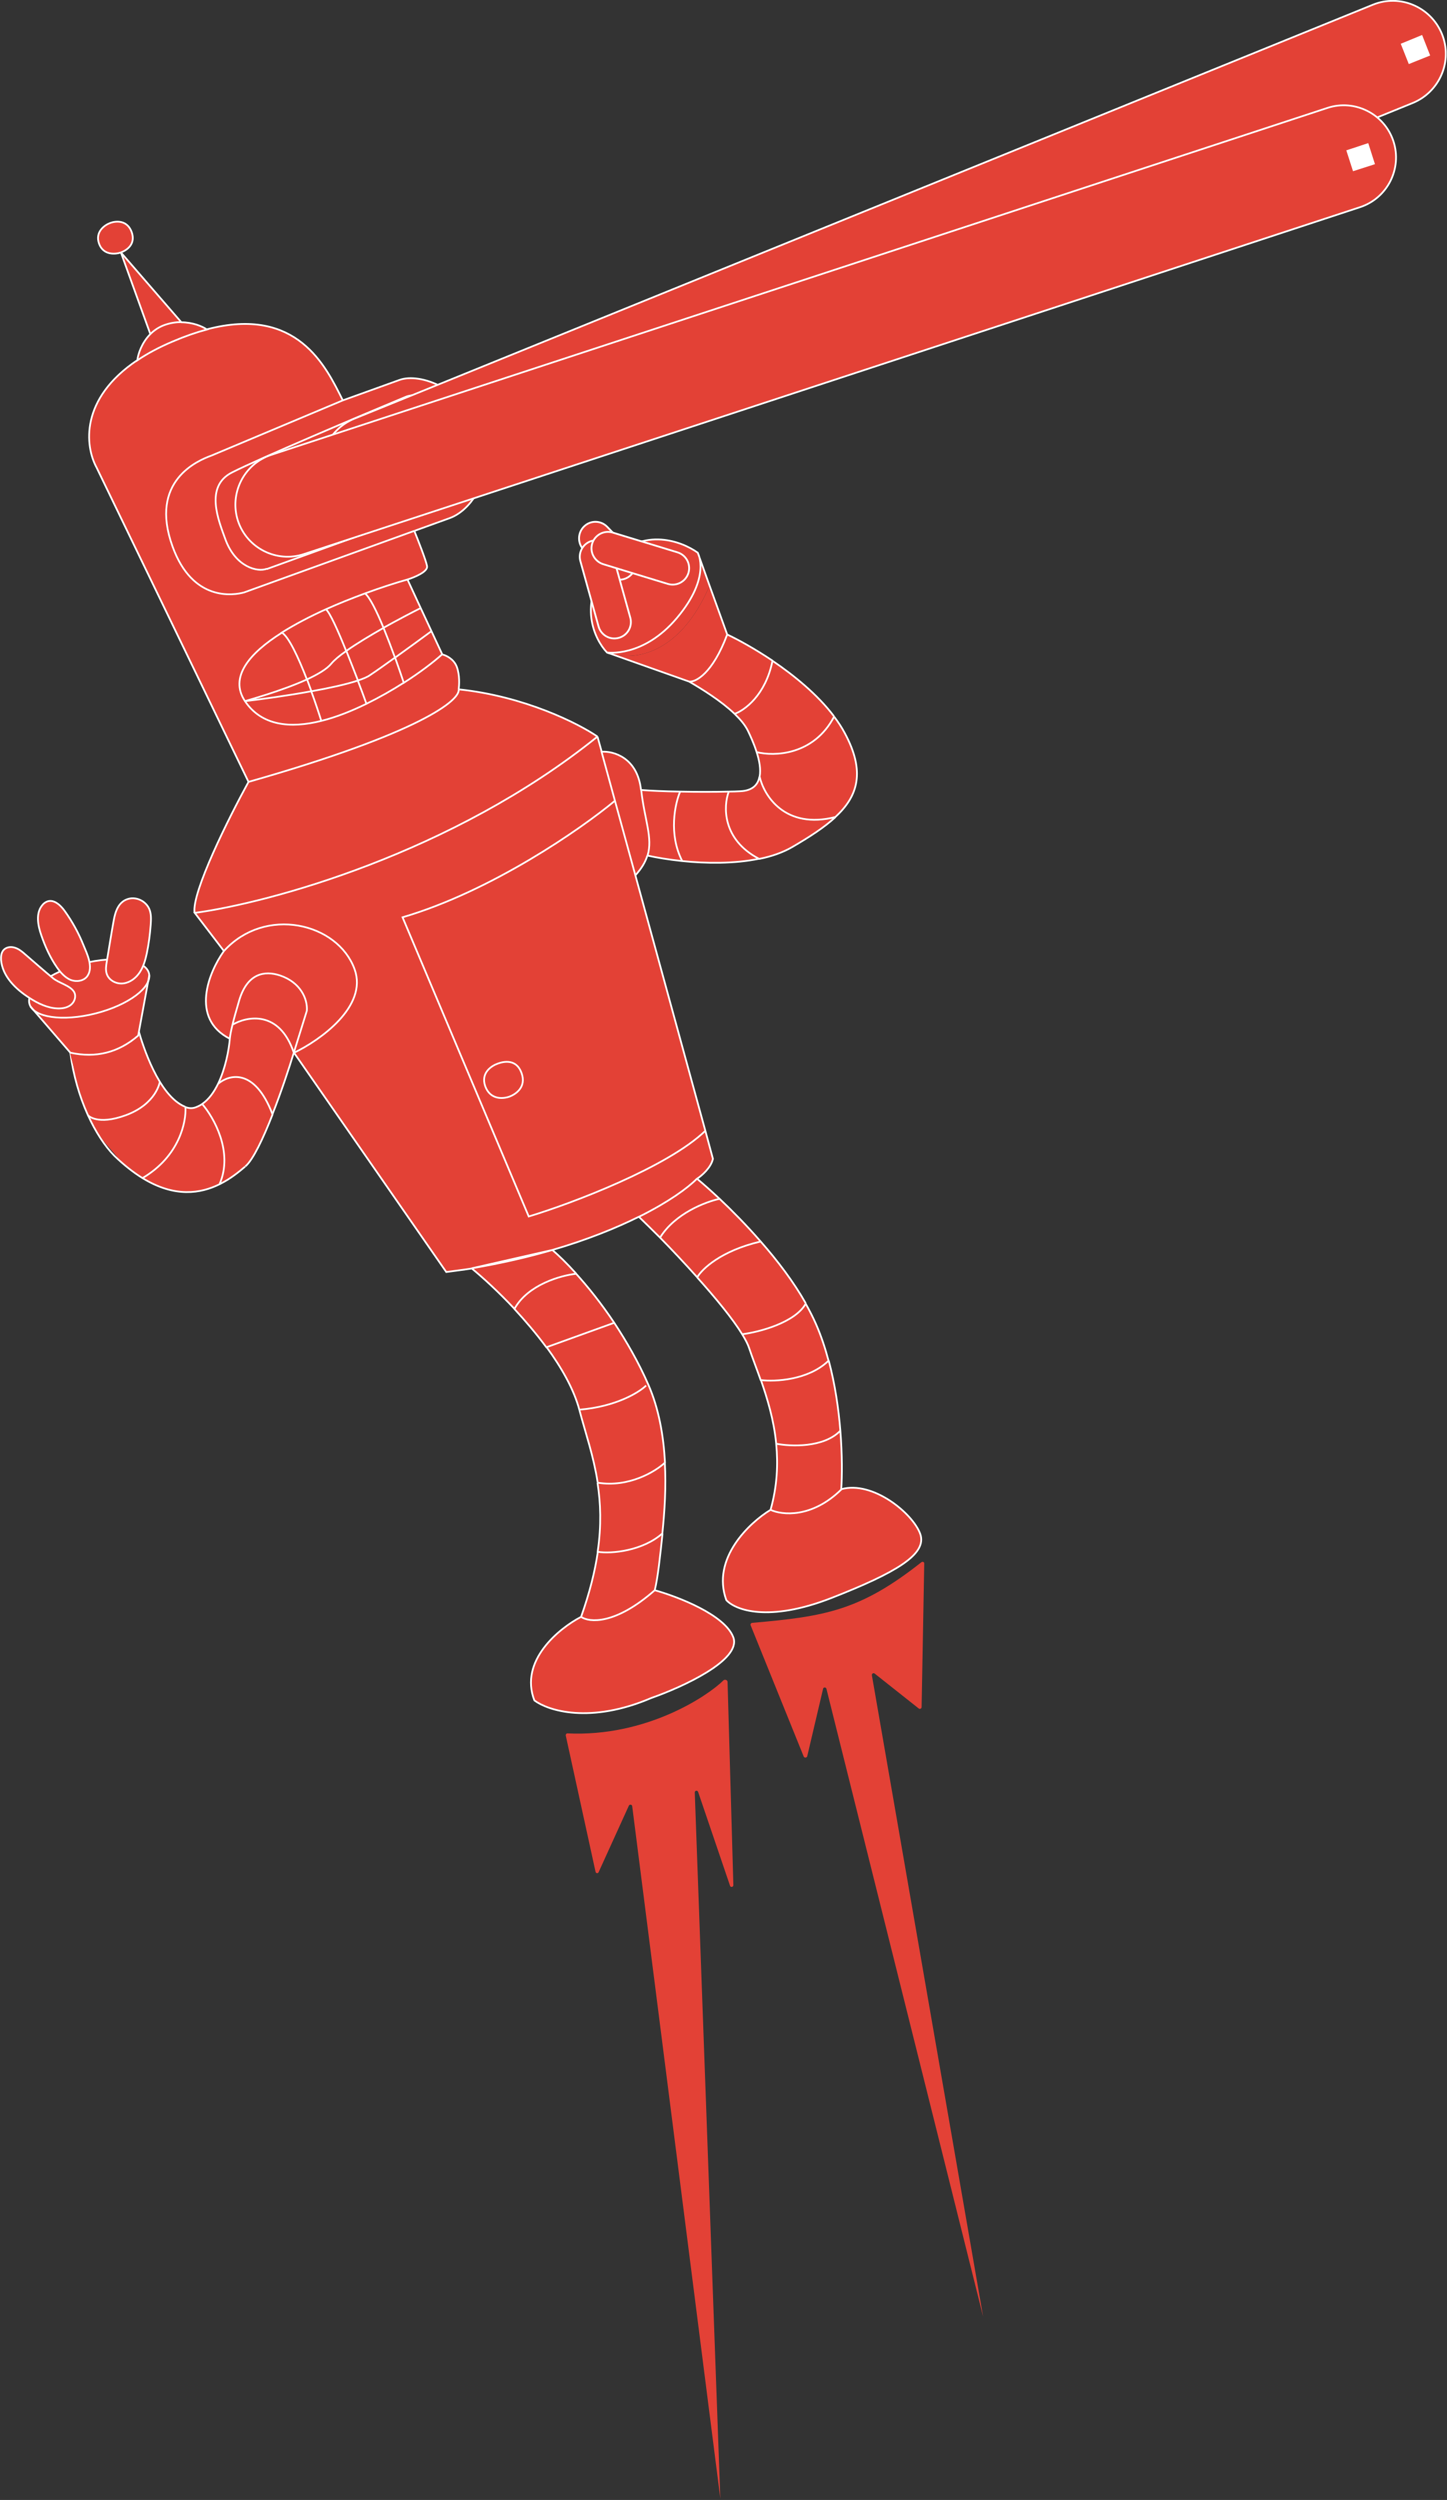 <?xml version="1.0" encoding="UTF-8"?> <svg xmlns="http://www.w3.org/2000/svg" width="821" height="1418" viewBox="0 0 821 1418" fill="none"><rect x="0" y="0" width="821" height="1418" fill="#333333" stroke="none"/> <g clip-path="url(#clip0_85_21)"> <path d="M103.8 627.1C101 625.5 98.4 623.3 96.2 620.9C91.7 615.9 88.6 609.8 85.8 603.6C83.3 599.5 81.3 595.1 80 590.3C80 590.2 79.9 590.1 79.9 590C79.3 588.4 78.7 586.9 78.2 585.3C61.6 579.4 45.1 586.5 40.9 599.6C41.1 601.4 41.3 603.2 41.6 604.9C42.6 610.6 44.1 616.1 46 621.5C47.8 626.8 49.7 632 52.2 637C54.6 641.8 57.6 646 61.1 650C63.4 652.6 65.7 655.2 67.8 658C69.9 659.8 72 661.5 74.2 663.1C74.9 663.6 75.7 664.2 76.4 664.8C76.9 665.1 77.2 665.6 77.4 666.1C78 666.6 78.6 667.1 79.1 667.5C80 668 80.9 668.4 81.8 668.9C96.1 668.1 112.5 657.5 113.7 645.6C112 638.9 108.2 632.9 103.8 627.1Z" fill="#E34136"></path> <path d="M141 443.5C239.1 415.6 261.3 396.9 260.2 391C260.6 388.7 260.9 382.9 259.2 378.3C257.5 373.7 252.9 371.6 250.8 371.2C246.2 375.4 238.4 381.4 229 387.4C222.6 391.5 215.4 395.7 207.9 399.3C199.5 403.4 190.8 406.9 182.3 409C164.7 413.4 148.3 411.8 139 397.8C130 384.3 141.3 370.7 159.9 359C167.4 354.3 176 349.8 184.9 345.8C192.2 342.5 199.8 339.5 207.1 336.8C215.7 333.6 224 331 231.2 328.9C235.1 327.7 242.9 324.5 242.3 321.3C241.7 318 237.2 306.6 235.1 301.4L138.6 336C132.7 337.7 109.3 341.5 97.9 310C84.4 272.7 112.3 261.2 120 258.4L194.5 227.1C184.9 207.8 168.7 173.3 117.4 186.8C111.4 188.4 105 190.6 98 193.6C90.1 197 83.5 200.6 77.9 204.3C45.4 226.1 48.1 252.9 54.8 265.2L141 443.5Z" fill="#E34136"></path> <path fill-rule="evenodd" clip-rule="evenodd" d="M226.6 215.5L194.4 227.1L120 258.4C112.3 261.2 84.4 272.7 97.9 310C109.3 341.5 132.6 337.7 138.6 336L235.1 301.1L255 294C266.6 289.8 281.7 271.3 271.9 244.3C263.3 220.4 238.2 211.3 226.6 215.5ZM131.5 268.1C115.8 276.1 124 295.5 127.7 305.8C133.5 321.9 146.2 324.8 151.3 322.7L245.8 288.5C253.5 285.7 272.4 275.5 262.3 247.6C254.2 225.3 237.1 222.1 230.2 225C203.8 236.1 147.2 260.1 131.5 268.1Z" fill="#E34136"></path> <path d="M139 397.7C148.4 411.7 164.7 413.3 182.3 408.9C180.9 404.4 178.9 398.4 176.6 392.1C163 394.6 148.5 396.6 139 397.7Z" fill="#E34136"></path> <path d="M174.1 385.4C159.7 392 140.4 397.2 139 397.7C148.5 396.6 163 394.6 176.6 392.1C175.8 389.9 175 387.6 174.1 385.4Z" fill="#E34136"></path> <path d="M159.9 358.8C141.4 370.6 130.1 384.2 139 397.6C140.4 397.1 159.7 391.9 174.1 385.3C169.3 373 163.8 361.2 159.9 358.8Z" fill="#E34136"></path> <path d="M184.9 345.6C176 349.6 167.3 354.1 159.9 358.8C163.8 361.1 169.3 372.9 174.1 385.3C180.2 382.5 185.5 379.4 188 376.3C189.7 374.3 192.6 371.8 196.4 369.2C191.7 357.5 187.1 347.3 184.9 345.6Z" fill="#E34136"></path> <path d="M176.7 392.1C186.8 390.3 196.5 388.2 203.1 386C201 380.6 198.8 374.7 196.5 369.2C192.7 371.9 189.7 374.3 188.1 376.3C185.5 379.4 180.3 382.5 174.2 385.3C175 387.6 175.8 389.9 176.7 392.1Z" fill="#E34136"></path> <path d="M182.3 408.9C190.8 406.8 199.5 403.3 207.9 399.2C206.6 395.5 204.9 390.9 203 386C196.4 388.2 186.8 390.3 176.6 392.1C178.9 398.4 180.9 404.4 182.3 408.9Z" fill="#E34136"></path> <path d="M207.9 399.2C215.4 395.5 222.6 391.4 229 387.3C227.7 383.4 226 378.4 224.1 373.1C218.9 376.9 213.8 380.5 210 383C208.5 384 206 385.1 203 386.1C204.9 390.9 206.6 395.5 207.9 399.2Z" fill="#E34136"></path> <path d="M217.6 356.2C210 360.5 202.3 365.1 196.4 369.3C198.6 374.8 200.9 380.7 203 386.1C206.1 385.1 208.5 384.1 210 383C213.8 380.5 218.8 376.9 224.1 373.1C222.1 367.5 219.9 361.6 217.6 356.2Z" fill="#E34136"></path> <path d="M207.1 336.6C199.8 339.3 192.2 342.3 184.9 345.6C187.1 347.3 191.7 357.5 196.4 369.2C202.2 365.1 210 360.4 217.6 356.1C213.7 346.7 209.8 338.6 207.1 336.6Z" fill="#E34136"></path> <path d="M231.2 328.7C224.1 330.7 215.8 333.4 207.1 336.6C209.7 338.6 213.7 346.6 217.6 356.1C225.5 351.7 233.3 347.6 238.7 344.9L231.2 328.7Z" fill="#E34136"></path> <path d="M229.1 387.3C238.5 381.3 246.3 375.3 250.9 371.1L244.8 358C240.2 361.4 232 367.4 224.2 373C226.1 378.4 227.8 383.4 229.1 387.3Z" fill="#E34136"></path> <path d="M244.8 358L238.7 344.9C233.3 347.6 225.5 351.7 217.6 356.1C219.8 361.5 222.1 367.4 224.1 373C232 367.4 240.2 361.4 244.8 358Z" fill="#E34136"></path> <path d="M339 417.8C328.4 410.5 297.7 394.9 260.2 391C261.4 396.9 239.1 415.6 141 443.5C130 463.5 108.6 506.3 110.4 517.8C152.3 512.1 256.5 484.2 339 417.8Z" fill="#E34136"></path> <path d="M127 539.5C118.6 551.2 107.6 577.6 130.4 589.2C130.6 587.1 131.1 584.7 131.9 581.4C132.8 577.9 134 573.5 135.7 567.6C140.3 552.1 150.1 550.5 158.9 553.4C170.5 557.2 174.6 566.6 174.1 573.4L166.7 597.2C181.4 590.2 208.8 570.9 201.2 549.8C191.7 523.3 150.4 513.6 127 539.5Z" fill="#E34136"></path> <path d="M395.5 668.6C398.1 666.9 403.4 662.4 404.5 657.3L400.2 641.4C379 661.9 324.6 682.6 300 690L228.5 520.2C279 505.4 329.9 470 349 454.1L341.4 426.3L339 417.7C256.6 484.1 152.3 512.1 110.5 517.7L127.1 539.4C150.5 513.5 191.8 523.3 201.3 549.7C208.9 570.8 181.5 590.1 166.8 597.1L253.2 721.5C256.2 721 264.8 720 267.7 719.5L313.4 709.1C333.3 703.3 349.7 696.6 362.6 690.2C379.4 681.8 390.3 673.8 395.5 668.6Z" fill="#E34136"></path> <path fill-rule="evenodd" clip-rule="evenodd" d="M348.9 454.2C329.8 470.1 278.9 505.5 228.4 520.3L300 690C324.6 682.6 379 661.9 400.2 641.4L360.5 496.5L348.9 454.2ZM296 608.6C293 600.4 285.7 602.2 282.5 603.3C279.3 604.5 272.7 608.3 275.5 616C278.3 623.7 285.4 623.3 289.3 621.9C292.4 620.8 298.9 616.8 296 608.6Z" fill="#E34136"></path> <path d="M282.4 603.3C285.6 602.1 293 600.4 295.9 608.6C298.9 616.8 292.3 620.8 289.1 622C285.2 623.4 278.1 623.8 275.3 616.1C272.6 608.3 279.2 604.4 282.4 603.3Z" fill="#E34136"></path> <path d="M341.3 426.4L348.9 454.2L360.5 496.5C364.1 492.5 366.2 488.9 367.3 485.3C370.4 475.1 365.6 465.1 363.7 448.1C361.7 429.6 348 425.9 341.3 426.4Z" fill="#E34136"></path> <path d="M363.8 448.1C365.7 465.1 370.5 475.2 367.4 485.3C372.4 486.4 379.3 487.6 387.1 488.4C379.3 473.2 383.1 455.8 385.9 449C377.2 448.8 369.1 448.5 363.8 448.1Z" fill="#E34136"></path> <path d="M395.9 313.6C386.4 306.6 362.8 298.2 345.2 320.3C327.6 342.4 337.2 362.7 344.3 370.1L346.4 370.8C359.3 374.7 385.6 371.9 402.6 332.2L395.9 313.6Z" fill="#E34136"></path> <path d="M412.6 359.9L402.6 332.2C385.6 371.9 359.3 374.7 346.4 370.8L391 386.6C394.8 387 404.3 382.1 412.6 359.9Z" fill="#E34136"></path> <path d="M391 386.6C398.2 390.8 409.1 397.5 416.8 404.9C422.3 403 434.4 394.4 438.3 374.8C428.3 368 418.9 362.9 412.5 359.9C404.3 382.1 394.8 387 391 386.6Z" fill="#E34136"></path> <path d="M424.4 414.5C425.5 416.8 427.7 421.4 429.3 426.5C439.1 429 461.7 428.5 473.3 406.3C464.1 394.1 450.8 383.2 438.4 374.8C434.4 394.4 422.4 403.1 416.9 404.9C420.1 408 422.7 411.3 424.4 414.5Z" fill="#E34136"></path> <path d="M474 463.4C486.8 451.6 491.1 437.7 479.3 415.8C477.6 412.6 475.5 409.4 473.2 406.4C461.6 428.6 439.1 429.2 429.2 426.6C430.7 431.3 431.6 436.4 430.9 440.5C433.3 451.2 445.3 470.8 474 463.4Z" fill="#E34136"></path> <path d="M420 448.8C418 448.9 415.8 448.9 413.5 449C410.4 457.1 409.6 476.1 430.6 487.1C437.6 485.7 444 483.5 449.5 480.3C459.1 474.7 467.5 469.3 473.9 463.4C445.2 470.8 433.2 451.2 430.8 440.5C430.1 445.2 427 448.6 420 448.8Z" fill="#E34136"></path> <path d="M385.9 449C383 455.8 379.2 473.2 387.1 488.4C400.5 489.8 416.6 490 430.7 487.1C409.6 476.1 410.5 457.1 413.6 449C405.2 449.2 395.2 449.2 385.9 449Z" fill="#E34136"></path> <path d="M166.7 597.1L174.1 573.3C174.6 566.6 170.5 557.2 158.9 553.3C150.1 550.4 140.3 552 135.7 567.5C134 573.4 132.7 577.8 131.9 581.3C140.1 576.4 158.5 572.7 166.7 597.1Z" fill="#E34136"></path> <path d="M114.7 626.2C113.6 627 112.3 627.6 111 628.1C109.1 628.8 107.1 628.7 105.1 627.9C105.7 636.2 101.7 655.9 80.8 668.2C99.2 679.5 113.9 677 124.6 671.7C132.6 653.4 121.3 633.8 114.7 626.2Z" fill="#E34136"></path> <path d="M139.2 661.6C143.6 657.9 149.4 645.6 154.7 632C144.5 605.4 129.8 609.5 123.8 614.8C121.5 619.5 118.6 623.6 114.8 626.2C121.4 633.8 132.6 653.4 124.7 671.6C130.9 668.5 135.8 664.4 139.2 661.6Z" fill="#E34136"></path> <path d="M131.9 581.3C131.1 584.6 130.6 587 130.4 589.1C129.9 595.5 127.9 606.1 123.7 614.8C129.8 609.5 144.4 605.4 154.6 632C159.5 619.5 164 606 166.7 597.1C158.5 572.7 140.1 576.4 131.9 581.3Z" fill="#E34136"></path> <path d="M369.5 963C386.9 956.9 420.7 941.6 416 928.7C411.4 915.8 384.3 905.5 371.4 901.9C373.2 894.6 374.5 882 375.8 869.8C364.8 879.6 347 881.4 339.1 880.2C337.5 891.1 334.5 903.3 329.6 917.1C317.1 923.5 294.4 942 303.1 964.5C310.8 970.2 334.8 977.9 369.5 963Z" fill="#E34136"></path> <path d="M339.1 880.2C347 881.5 364.8 879.6 375.8 869.8C377.1 857.2 378 843.4 377.2 829.5C371.9 834.5 356.7 843.8 339 840.9C340.8 852.4 341.3 865.2 339.1 880.2Z" fill="#E34136"></path> <path d="M377.3 829.6C376.5 814.3 373.8 799 367.9 785.5C362.3 772.6 355.4 760.8 348.5 750.3L310 764.2C318.5 775.7 325.5 788 328.6 799.7C332.1 813 336.7 825.9 339 841C356.8 843.8 371.9 834.6 377.3 829.6Z" fill="#E34136"></path> <path d="M310 764.2L348.4 750.3C341 739.2 333.4 729.8 326.8 722.5C318.3 723.4 299.4 728.6 291.8 742.4C298.1 749 304.4 756.4 310 764.2Z" fill="#E34136"></path> <path d="M313.4 709C299.8 713 284.6 716.5 267.7 719.4C273.9 724.5 282.8 732.6 291.9 742.3C299.6 728.5 318.5 723.2 326.9 722.4C321.5 716.5 316.8 711.9 313.4 709Z" fill="#E34136"></path> <path d="M395.5 668.6C390.3 673.8 379.5 681.8 362.6 690.2C366 693.5 370.1 697.5 374.6 702C383 688.2 400.6 681.6 408.4 680C403.4 675.3 399 671.5 395.5 668.6Z" fill="#E34136"></path> <path d="M421.1 756.8C430.6 755.6 451.1 750.3 457.2 739.4C450.3 727.2 441.1 715.1 431.6 704.3C409.1 709.5 398.2 720 395.6 724.6C406 736.2 415.7 748 421.1 756.8Z" fill="#E34136"></path> <path d="M395.6 724.5C398.2 719.9 409.1 709.4 431.6 704.2C423.6 695 415.4 686.7 408.2 679.9C400.4 681.5 382.8 688.2 374.4 701.9C381.2 708.8 388.6 716.6 395.6 724.5Z" fill="#E34136"></path> <path d="M425.1 764.8C426.8 769.9 429.2 776 431.6 782.8C439.7 783.8 458.7 782.9 470.1 771.8C468.2 764.7 465.9 757.7 463 751.1C461.3 747.2 459.3 743.3 457.1 739.4C451 750.3 430.5 755.6 421 756.8C423 759.8 424.4 762.6 425.1 764.8Z" fill="#E34136"></path> <path d="M440.4 818.9C448.6 820.5 467.4 821.3 476.8 811.5C475.8 799.1 473.8 785.2 470.2 771.7C458.8 782.8 439.7 783.7 431.7 782.7C435.3 793.1 439 805.3 440.4 818.9Z" fill="#E34136"></path> <path d="M437.2 856.4C425.3 863.6 403.5 884 412.1 907.6C417 913.1 435.8 920.5 472 906.3C508.2 892.1 526.3 881.6 522.1 870C517.9 858.4 495.2 839.7 477.3 844.7C477.8 837.3 477.9 825.3 476.8 811.4C467.4 821.2 448.6 820.4 440.4 818.8C441.5 830.5 440.9 843 437.2 856.4Z" fill="#E34136"></path> <path d="M56.2 138.2C58.6 144.9 65.5 144.3 68.6 143.2C72.3 141.8 77.2 138.3 74.7 131.6C72.3 124.9 66.3 125.1 62.5 126.5C59.4 127.6 53.8 131.5 56.2 138.2Z" fill="#E34136"></path> <path d="M85.3 189.5C87.4 187.4 90 185.6 93.2 184.4C96.5 183.2 99.8 182.7 102.8 182.7L68.5 143.1L85.3 189.5Z" fill="#E34136"></path> <path d="M77.9 204.4C83.5 200.6 90.2 197 98 193.7C105 190.7 111.4 188.5 117.4 186.9C115 185.2 109.5 182.8 102.8 182.8C99.8 182.8 96.6 183.3 93.2 184.5C90 185.7 87.4 187.5 85.3 189.6C80.4 194.4 78.3 200.8 77.9 204.4Z" fill="#E34136"></path> <path d="M127.6 305.8C123.9 295.5 115.7 276.1 131.4 268.1C147.1 260.1 203.7 236.1 230 225.2C237 222.3 254.1 225.4 262.1 247.8C272.2 275.7 253.3 285.9 245.6 288.7L151.1 322.9C146.2 324.8 133.5 321.9 127.6 305.8Z" fill="#E34136"></path> <path d="M371.5 902C384.4 905.6 411.4 915.9 416.1 928.8C420.7 941.7 387 957 369.6 963.1C334.8 978 310.9 970.3 303.2 964.5C294.5 942 317.2 923.6 329.7 917.1M371.5 902C373.3 894.7 374.6 882.1 375.9 869.9M371.5 902C349 921.8 334.2 920.3 329.7 917.1M329.7 917.1C334.6 903.3 337.6 891.2 339.2 880.2M313.4 709C333.3 703.2 349.7 696.5 362.6 690.1M313.4 709C299.8 713 284.6 716.5 267.7 719.4L313.4 709ZM313.4 709C316.8 711.9 321.5 716.4 326.9 722.4M395.4 668.6C390.3 673.8 379.4 681.8 362.5 690.2C365.9 693.5 370 697.5 374.5 702M374.5 702C381.1 708.7 388.5 716.6 395.6 724.5C398.2 719.9 409.1 709.4 431.6 704.2M374.5 702C382.9 688.3 400.5 681.6 408.3 680C403.4 675.4 399 671.5 395.5 668.6C398.1 666.9 403.4 662.4 404.5 657.3L400.2 641.4M374.5 702C374.4 702.1 374.3 702.3 374.2 702.4M437.2 856.4C425.3 863.6 403.5 884 412.1 907.6C417 913.1 435.8 920.5 472 906.3C508.2 892.1 526.3 881.6 522.1 870C517.9 858.4 495.2 839.7 477.3 844.7M437.2 856.4C441 843 441.5 830.5 440.4 819M437.2 856.4C443.6 859.4 460.6 861.3 477.4 844.8M477.3 844.8C477.8 837.4 477.9 825.4 476.8 811.5M476.8 811.5C467.4 821.3 448.6 820.5 440.4 818.9C439.1 805.3 435.3 793.1 431.7 782.7M476.8 811.5C475.8 799.1 473.8 785.2 470.2 771.7M400.2 641.4C379 661.9 324.6 682.6 300 690L228.4 520.3C278.9 505.5 329.8 470.1 348.9 454.2M400.2 641.4L360.5 496.5M339 417.8C328.4 410.5 297.7 394.9 260.2 391M339 417.8L341.4 426.4M339 417.8C256.6 484.2 152.3 512.2 110.5 517.8L127.1 539.5M260.2 391C261.4 396.9 239.1 415.6 141 443.5M260.2 391C260.6 388.7 260.9 382.9 259.2 378.3C257.5 373.7 252.9 371.6 250.8 371.2M141 443.5C130 463.5 108.6 506.3 110.4 517.8M141 443.5L54.8 265.2C48.1 252.9 45.4 226.1 77.9 204.3M130.4 589.2C107.6 577.6 118.6 551.2 127 539.5C150.4 513.6 191.7 523.4 201.2 549.8C208.8 570.9 181.4 590.2 166.7 597.2M123.7 614.8C127.9 606.1 129.9 595.5 130.4 589.1C130.6 587 131.1 584.6 131.9 581.3C132.7 577.8 134 573.4 135.7 567.5C140.3 552 150.1 550.4 158.9 553.3C170.5 557.2 174.6 566.6 174.1 573.3L166.7 597.1M123.7 614.8C129.8 609.5 144.4 605.4 154.6 632C159.5 619.5 164 606 166.7 597.1M123.7 614.8C121.4 619.5 118.5 623.6 114.7 626.2M166.8 597.1L253.2 721.5C256.2 721.1 264.8 720 267.7 719.5C273.9 724.6 282.8 732.7 291.9 742.4C299.5 728.6 318.4 723.4 326.9 722.5C333.5 729.8 341.1 739.2 348.5 750.3M328.7 799.6C332.2 812.9 336.8 825.8 339.1 840.9M328.7 799.6C349.6 797.9 362.7 789.7 366.6 785.9M328.7 799.6C325.6 788 318.6 775.7 310.1 764.1M166.7 597.1C158.5 572.7 140 576.4 131.8 581.3M139.2 661.6C143.6 657.9 149.4 645.6 154.7 632M39.9 597.1C43.3 623.1 54.2 644.8 65 655.7C70.5 661 75.8 665.1 80.8 668.2C99.2 679.5 113.9 677 124.6 671.7C130.9 668.6 135.8 664.5 139.1 661.7M78.8 585.2C80.8 592.2 89.9 621.7 105.1 627.8M348.9 454.2L341.3 426.4C347.9 425.9 361.7 429.6 363.7 448.1M348.9 454.2L360.5 496.5M360.5 496.5C364.1 492.5 366.2 488.9 367.3 485.3M385.9 449C377.2 448.9 369.1 448.5 363.8 448.1C365.7 465.1 370.5 475.2 367.4 485.3C372.4 486.4 379.3 487.6 387.1 488.4M385.9 449C383 455.8 379.2 473.2 387.1 488.4M385.9 449C395.2 449.2 405.2 449.2 413.5 449M387.1 488.4C400.5 489.8 416.6 490 430.7 487.1M412.6 359.9L402.6 332.2L395.9 313.5C386.3 306.6 362.8 298.1 345.2 320.2C327.6 342.3 337.3 362.6 344.3 370L346.4 370.7M412.6 359.9C419 362.9 428.4 368.1 438.4 374.8M412.6 359.9C404.3 382.1 394.7 387 391 386.6M391 386.6C398.2 390.8 409.1 397.5 416.8 404.9C422.3 403 434.4 394.4 438.3 374.8C450.7 383.2 464 394.1 473.2 406.3M391 386.6L346.4 370.8C345.7 370.6 345 370.4 344.3 370.1C344.3 370.1 364.8 373.3 384 350.6C403.8 327.2 395.9 313.6 395.9 313.6M339 841C340.8 852.5 341.3 865.2 339.1 880.2C347 881.5 364.8 879.6 375.8 869.8C377.1 857.2 378 843.4 377.2 829.5M348.5 750.3C355.4 760.8 362.3 772.6 367.9 785.5C373.8 799 376.5 814.3 377.3 829.6C372 834.6 356.8 843.9 339.1 841M348.5 750.3L310 764.2C304.3 756.5 298 749.1 291.8 742.4M421.1 756.8C423 759.9 424.4 762.6 425.1 764.8C426.8 769.9 429.2 776 431.6 782.8C439.7 783.8 458.7 782.9 470.1 771.8C468.2 764.7 465.9 757.7 463 751.1C461.3 747.2 459.3 743.3 457.1 739.4M421.1 756.8C430.6 755.6 451.1 750.3 457.2 739.4M421.1 756.8C415.7 748 406 736.2 395.6 724.6M457.2 739.3C450.3 727.1 441.1 715 431.6 704.2M431.6 704.2C423.6 695 415.4 686.7 408.2 679.9M114.7 626.2C113.6 627 112.3 627.6 111 628.1C109.1 628.8 107.1 628.7 105.1 627.9M114.7 626.2C121.3 633.8 132.5 653.4 124.6 671.6M105.2 627.9C105.8 636.2 101.8 655.9 80.9 668.2M413.5 449C415.8 449 418 448.9 420 448.8C427 448.5 430.1 445.1 430.9 440.5M413.5 449C410.4 457.1 409.6 476.1 430.6 487.1M430.7 487.2C437.7 485.8 444.1 483.6 449.6 480.4C459.2 474.8 467.6 469.4 474 463.5M474.1 463.4C445.3 470.7 433.4 451.2 431 440.5C431.8 436.4 430.8 431.2 429.3 426.6M429.3 426.6C427.7 421.5 425.5 416.9 424.4 414.6C422.8 411.3 420.1 408.1 416.9 405M429.3 426.6C439.1 429.1 461.7 428.6 473.3 406.4M474 463.4C486.8 451.6 491.1 437.7 479.3 415.8C477.6 412.6 475.5 409.4 473.2 406.4M194.5 227.1L226.7 215.5C238.3 211.3 263.4 220.4 272 244.2C281.8 271.2 266.7 289.8 255.1 293.9L235.2 301.1M194.5 227.1L120 258.4C112.3 261.2 84.4 272.7 97.9 310C109.3 341.5 132.6 337.7 138.6 336L235.1 301.1M194.5 227.1C184.9 207.8 168.7 173.3 117.4 186.8M245.8 288.6C253.5 285.8 272.4 275.6 262.3 247.7C254.2 225.4 237.1 222.2 230.2 225.1C203.9 236.1 147.3 260 131.6 268C115.9 276 124.1 295.4 127.8 305.7C133.6 321.8 146.3 324.7 151.4 322.6M245.8 288.6C239.6 290.8 180.2 312.3 151.3 322.8L245.8 288.6ZM244.8 358L250.9 371.1C246.3 375.3 238.5 381.3 229.1 387.3C227.8 383.4 226.1 378.4 224.2 373.1M244.8 358L238.7 344.9M244.8 358C240.2 361.4 232 367.4 224.2 373M231.2 328.7C235.1 327.5 242.9 324.3 242.3 321.1C241.7 317.8 237.2 306.4 235.1 301.2M231.2 328.7C224.1 330.7 215.8 333.4 207.1 336.6M231.2 328.7L238.7 344.9M207.1 336.6C199.8 339.3 192.2 342.3 184.9 345.6M207.1 336.6C209.7 338.6 213.7 346.6 217.6 356.1M238.7 344.9C233.3 347.6 225.5 351.7 217.6 356.1M139 397.7C148.4 411.7 164.7 413.3 182.3 408.9M139 397.7C130 384.2 141.3 370.6 159.9 358.9M139 397.7C148.5 396.6 163 394.6 176.6 392.1C178.9 398.4 180.9 404.4 182.3 408.9M139 397.7C140.4 397.2 159.7 392 174.1 385.4C180.2 382.6 185.5 379.5 188 376.4C189.7 374.4 192.6 371.9 196.4 369.3M182.3 408.9C190.8 406.8 199.5 403.3 207.9 399.2M207.9 399.2C215.4 395.5 222.6 391.4 229 387.3M207.9 399.2C206.6 395.5 204.9 390.9 203 386C206.1 385 208.5 384 210 382.9C213.8 380.4 218.8 376.8 224.1 373C222.1 367.5 219.8 361.5 217.6 356.1M184.9 345.6C176 349.6 167.4 354.1 159.9 358.8C163.8 361.1 169.3 372.9 174.1 385.3M184.9 345.6C187.1 347.3 191.7 357.5 196.4 369.2M85.3 189.5C80.4 194.4 78.3 200.9 77.9 204.4C83.5 200.6 90.2 197 98 193.7C105 190.7 111.4 188.5 117.4 186.9C115 185.2 109.5 182.8 102.8 182.8M85.3 189.5C87.4 187.4 90 185.6 93.2 184.4C96.5 183.2 99.8 182.7 102.8 182.7M85.3 189.5L68.6 143.2M68.6 143.2C65.5 144.3 58.6 144.9 56.2 138.2C53.8 131.5 59.4 127.6 62.5 126.5C66.2 125.1 72.3 125 74.7 131.6C77.1 138.3 72.3 141.8 68.6 143.2ZM68.6 143.2L102.9 182.8M174.2 385.3C175 387.6 175.9 389.9 176.7 392.1C186.8 390.3 196.5 388.2 203.1 386C201 380.6 198.7 374.7 196.5 369.2C202.3 365.1 210.1 360.4 217.7 356.1M282.4 603.3C285.6 602.1 293 600.4 295.9 608.6C298.9 616.8 292.3 620.8 289.1 622C285.2 623.4 278.1 623.8 275.3 616.1C272.6 608.3 279.2 604.4 282.4 603.3Z" stroke="white"></path> <path d="M201 237.5L778.9 2.7C794.3 -3.6 811.8 3.9 818.1 19.2C824.4 34.6 816.9 52.1 801.6 58.4L223.6 293.3C208.2 299.6 190.7 292.1 184.4 276.8C178.2 261.3 185.6 243.8 201 237.5Z" fill="#E34136"></path> <path d="M795.4 25.1L806.6 20.5L810.8 31.2L799.6 35.7L795.4 25.1Z" fill="white" stroke="white"></path> <path d="M201 237.5L778.9 2.7C794.3 -3.6 811.8 3.9 818.1 19.2C824.4 34.6 816.9 52.1 801.6 58.4L223.6 293.3C208.2 299.6 190.7 292.1 184.4 276.8C178.2 261.3 185.6 243.8 201 237.5Z" stroke="white"></path> <path d="M153.9 258L753.2 61.2C768.7 56.1 785.5 64.6 790.6 80.1C795.7 95.6 787.2 112.4 771.7 117.5L172.4 314.3C156.9 319.4 140.1 310.9 135 295.4C130 279.9 138.4 263.1 153.9 258Z" fill="#E34136"></path> <path d="M764.5 85.6L776 81.8L779.5 92.8L768 96.5L764.5 85.6Z" fill="white" stroke="white"></path> <path d="M153.9 258L753.2 61.2C768.7 56.1 785.5 64.6 790.6 80.1C795.7 95.6 787.2 112.4 771.7 117.5L172.4 314.3C156.9 319.4 140.1 310.9 135 295.4C130 279.9 138.4 263.1 153.9 258Z" stroke="white"></path> <path d="M337.9 1061.7L321 984.4C320.9 983.8 321.4 983.1 322 983.2C366.3 985.3 401.1 962.4 410.5 953.1C411.2 952.4 412.8 952.9 412.8 954L416.1 1069.3C416.1 1070.4 414.5 1070.7 414.2 1069.6L396.1 1016.4C395.7 1015.3 394.1 1015.6 394.2 1016.8L408.7 1417.2L358.7 1024.5C358.6 1023.5 357.2 1023.3 356.8 1024.2L339.7 1061.8C339.4 1062.8 338.1 1062.7 337.9 1061.7Z" fill="#E34136"></path> <path d="M456 996.3L425.9 921.9C425.6 921.3 426.1 920.6 426.8 920.5C468.1 916.9 488 913.6 522.8 886.1C523.5 885.6 524.5 886 524.4 886.9L522.9 968.3C522.9 969.1 521.9 969.6 521.3 969.1L496.3 949.3C495.6 948.7 494.5 949.3 494.7 950.3L557.8 1314L468.9 957.9C468.6 956.9 467.2 956.9 467 957.9L458 996.2C457.7 997.1 456.4 997.2 456 996.3Z" fill="#E34136"></path> <path d="M331.4 298.6C335.1 295 341 295.1 344.6 298.9L358.2 313C361.8 316.7 361.7 322.6 357.9 326.2C354.2 329.8 348.3 329.7 344.7 325.9L331.1 311.8C327.6 308.1 327.7 302.2 331.4 298.6Z" fill="#E34136" stroke="white" stroke-width="1.038"></path> <path d="M335.8 306.8C340.8 305.4 345.9 308.3 347.3 313.3L357.6 350.3C359 355.3 356.1 360.4 351.1 361.8C346.1 363.2 341 360.3 339.6 355.3L329.3 318.3C327.9 313.4 330.8 308.2 335.8 306.8Z" fill="#E34136" stroke="white" stroke-width="1.038"></path> <path d="M336 308.3C337.5 303.4 342.7 300.6 347.7 302.1L384.4 313.3C389.3 314.8 392.1 320 390.6 325C389.1 329.9 383.9 332.7 378.9 331.2L342.2 320C337.3 318.4 334.5 313.2 336 308.3Z" fill="#E34136" stroke="white" stroke-width="1.038"></path> <path d="M54.195 574.848C72.931 570.095 86.513 559.906 84.53 552.09C82.547 544.274 65.751 541.791 47.014 546.545C28.278 551.298 14.696 561.487 16.679 569.303C18.662 577.119 35.458 579.601 54.195 574.848Z" fill="#E34136"></path> <path d="M73 561.3C61.1 559.4 48.6 561.2 37.7 566.3C37.2 566.5 36.7 566.8 36.4 567.2C36.1 567.7 36.1 568.2 36.1 568.8C36.6 584.2 39.5 599.6 44.6 614.1C46.6 619.7 48.9 625.3 53.1 629.6C55.5 632.1 58.4 634 61.5 635.5C65.8 637.5 70.5 638.7 75.3 638.4C80 638.1 84.7 636.1 87.9 632.7C89.2 631.3 90.2 629.7 90.5 627.8C90.8 625.9 90.2 623.9 89.6 622.1C84.7 606.8 78.8 591.8 75.4 576C74.5 571.2 73.7 566.2 73 561.3Z" fill="#E34136"></path> <path d="M17.2 570.8L39.9 597.1C54.5 600.3 67.3 597 78.4 587.4L84.7 553.2L17.2 570.8Z" fill="#E34136"></path> <path d="M17.2 570.8L39.9 597.1C54.5 600.3 67.3 597 78.4 587.4L84.7 553.2" stroke="white"></path> <path d="M54.195 574.848C72.931 570.095 86.513 559.906 84.53 552.09C82.547 544.274 65.751 541.791 47.014 546.545C28.278 551.298 14.696 561.487 16.679 569.303C18.662 577.119 35.458 579.601 54.195 574.848Z" stroke="white"></path> <path d="M90.7 613.6C90.7 613.6 88.8 626.2 71.3 632.6C55.1 638.5 49.9 632.6 49.9 632.6" stroke="white"></path> <path d="M60.6 545.3C60.2 547.7 59.8 550.2 60.6 552.5C61.9 556.2 66.1 558.3 70 557.8C73.9 557.3 77.2 554.7 79.3 551.5C81.4 548.3 82.5 544.5 83.3 540.7C84.4 535.4 85.1 530 85.5 524.6C85.7 521.6 85.9 518.4 84.7 515.6C82.8 511.2 77.6 508.6 73 509.8C67.2 511.3 65.4 517.1 64.5 522.2C63.1 529.9 61.9 537.6 60.6 545.3Z" fill="#E34136"></path> <path d="M60.6 545.3C60.2 547.7 59.8 550.2 60.6 552.5C61.9 556.2 66.1 558.3 70 557.8C73.9 557.3 77.2 554.7 79.3 551.5C81.4 548.3 82.5 544.5 83.3 540.7C84.4 535.4 85.1 530 85.5 524.6C85.7 521.6 85.9 518.4 84.7 515.6C82.8 511.2 77.6 508.6 73 509.8C67.2 511.3 65.4 517.1 64.5 522.2C63.1 529.9 61.9 537.6 60.6 545.3Z" stroke="white"></path> <path d="M36.7 516.7C34.4 513.5 30.7 510 26.9 511.3C25.8 511.7 24.8 512.4 24.1 513.3C20.2 517.8 21.4 524.7 23.4 530.4C25.6 536.8 28.4 543.1 32.3 548.7C34.3 551.6 36.8 554.4 40 555.8C43.3 557.1 47.6 556.5 49.6 553.6C53.1 548.6 49.4 541 47.4 536.2C44.6 529.2 41 522.7 36.7 516.7Z" fill="#E34136"></path> <path d="M36.7 516.7C34.4 513.5 30.7 510 26.9 511.3C25.8 511.7 24.8 512.4 24.1 513.3C20.2 517.8 21.4 524.7 23.4 530.4C25.6 536.8 28.4 543.1 32.3 548.7C34.3 551.6 36.8 554.4 40 555.8C43.3 557.1 47.6 556.5 49.6 553.6C53.1 548.6 49.4 541 47.4 536.2C44.6 529.2 41 522.7 36.7 516.7Z" stroke="white"></path> <path d="M14.5 541.5C12.7 539.9 10.8 538.3 8.6 537.6C6.3 536.8 3.6 537.1 2 538.9C0.7 540.4 0.5 542.5 0.6 544.5C1.4 553.8 8.9 561.1 16.8 566.1C21.6 569.2 27 571.8 32.7 572C35.4 572.1 38.3 571.6 40.3 569.9C42.4 568.2 43.4 565 42 562.6C39.8 558.9 33.2 557.6 29.9 554.7C24.7 550.4 19.6 545.9 14.5 541.5Z" fill="#E34136"></path> <path d="M14.5 541.5C12.7 539.9 10.8 538.3 8.6 537.6C6.3 536.8 3.6 537.1 2 538.9C0.7 540.4 0.5 542.5 0.6 544.5C1.4 553.8 8.9 561.1 16.8 566.1C21.6 569.2 27 571.8 32.7 572C35.4 572.1 38.3 571.6 40.3 569.9C42.4 568.2 43.4 565 42 562.6C39.8 558.9 33.2 557.6 29.9 554.7C24.7 550.4 19.6 545.9 14.5 541.5Z" stroke="white"></path> </g> <defs> <clipPath id="clip0_85_21"> <rect width="820.8" height="1417.3" fill="white"></rect> </clipPath> </defs> </svg> 